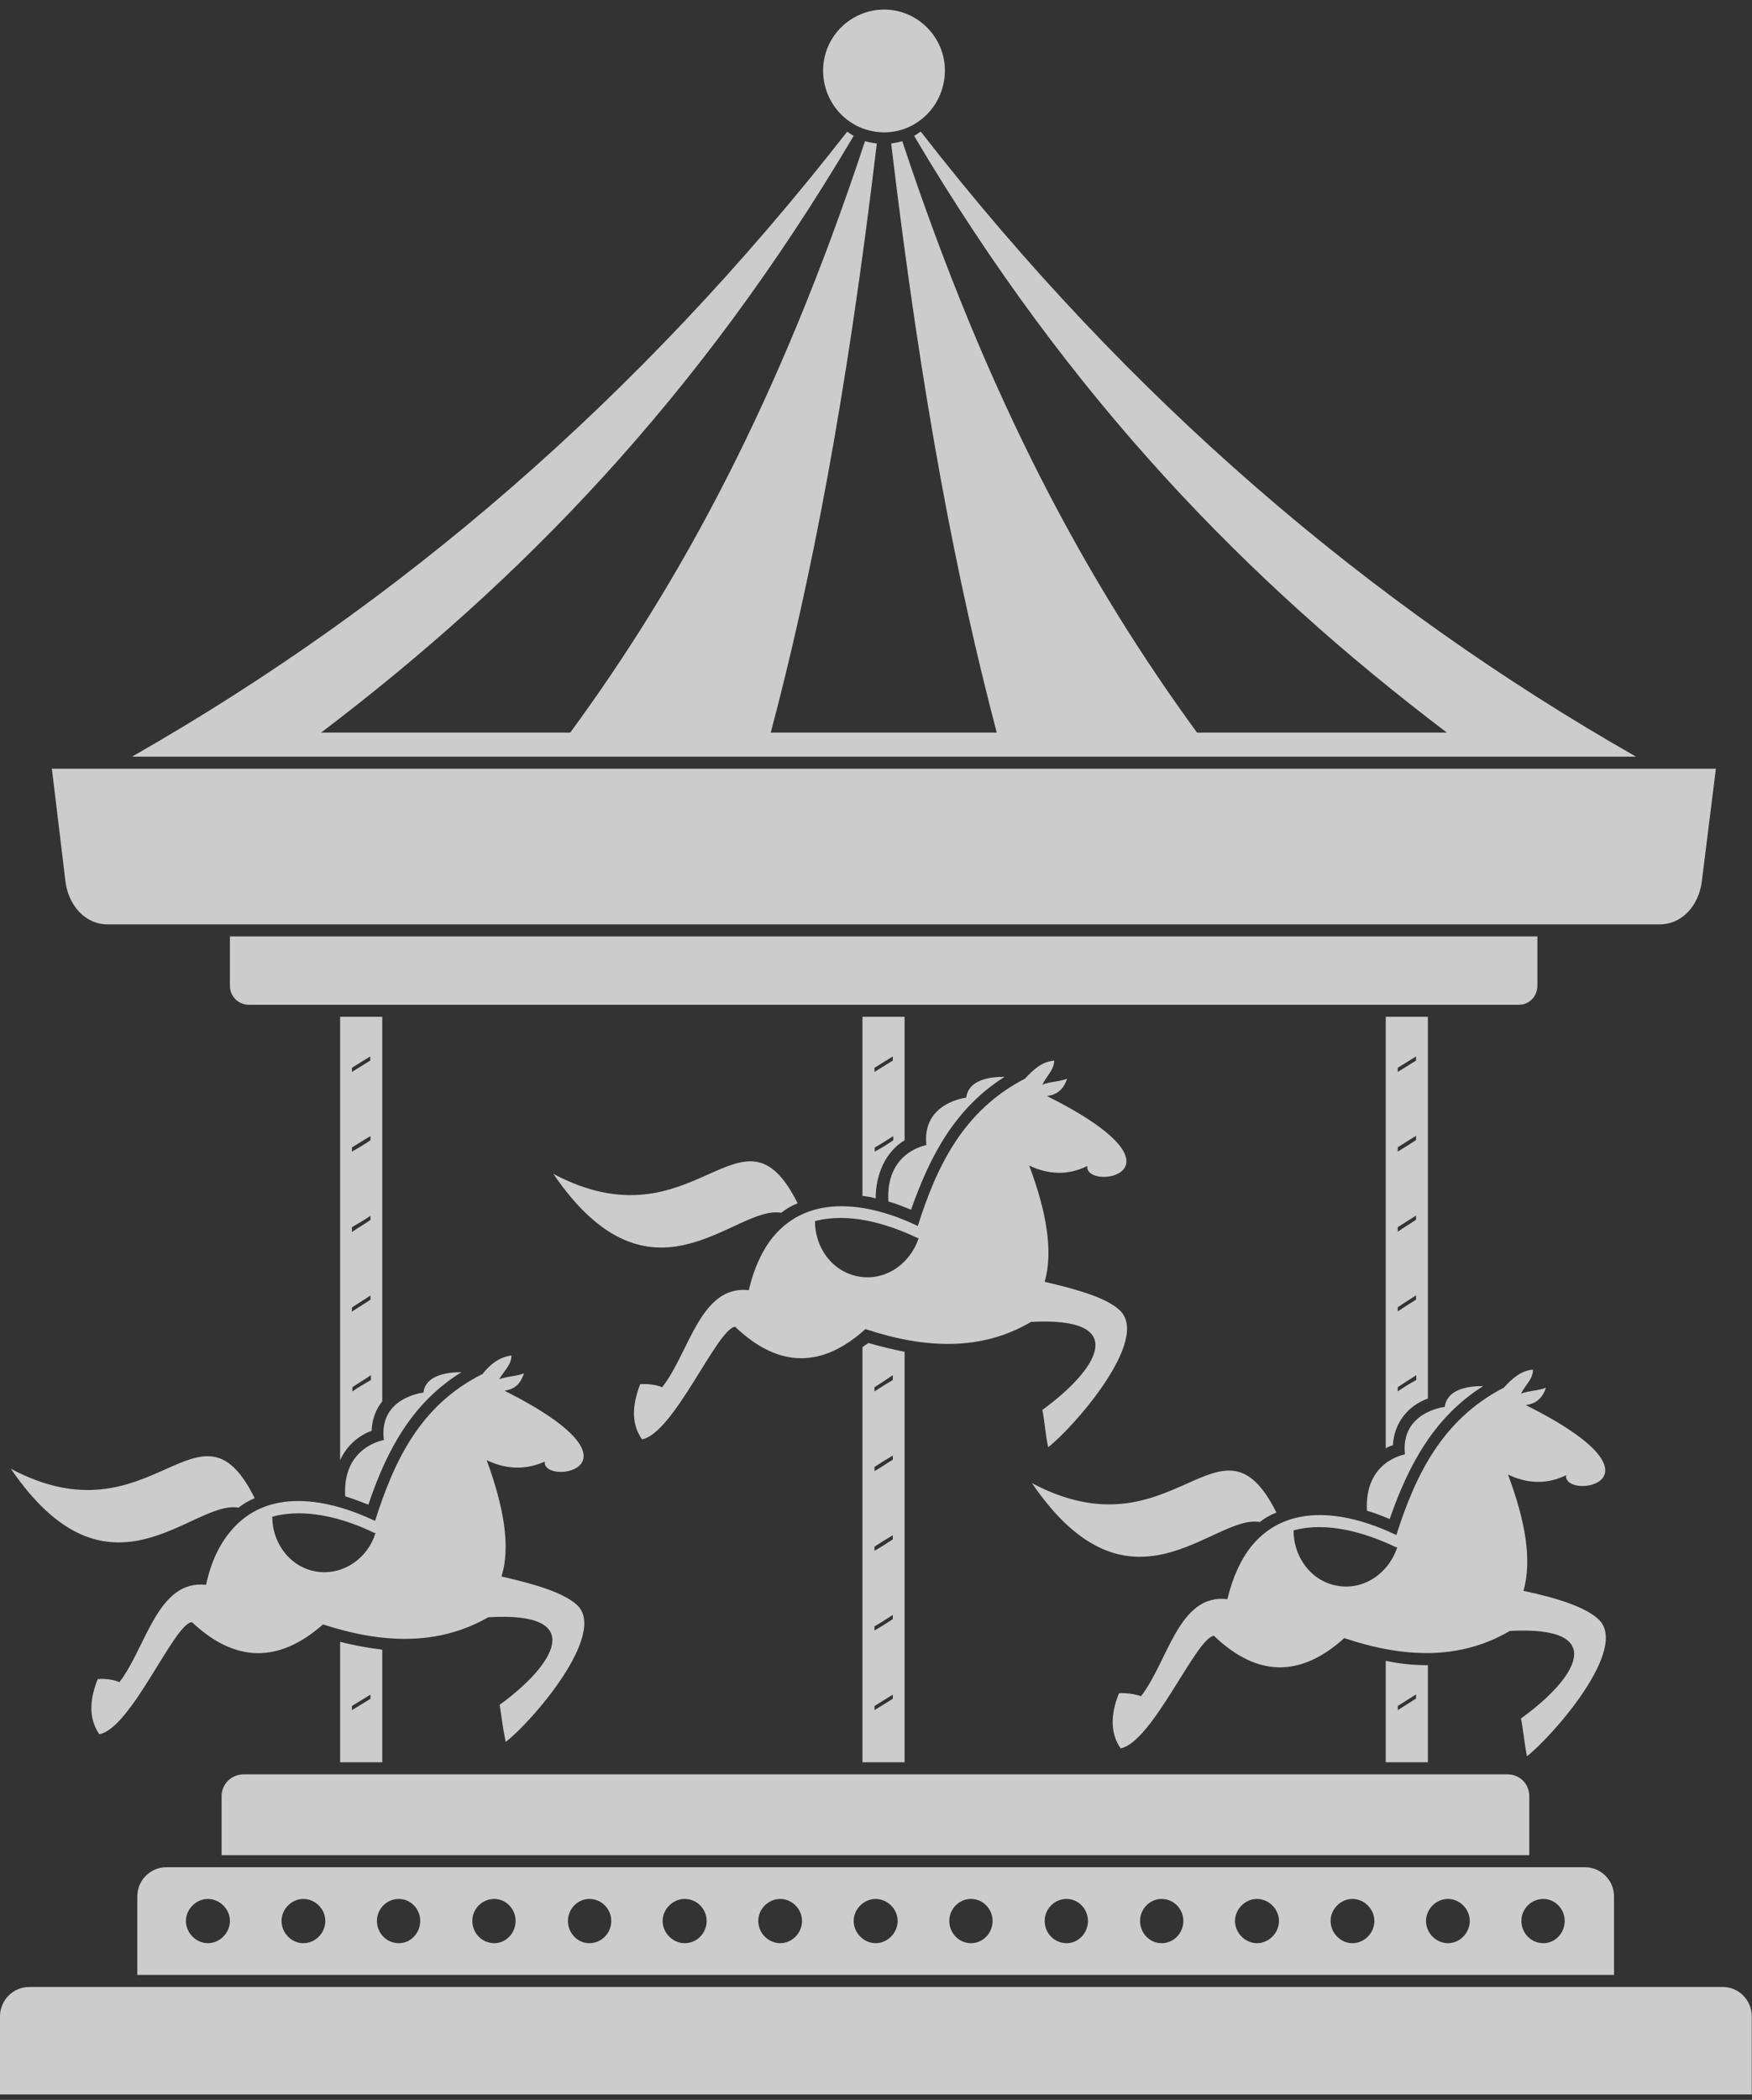 <?xml version="1.0" encoding="UTF-8"?> <svg xmlns="http://www.w3.org/2000/svg" width="96" height="115" viewBox="0 0 96 115" fill="none"><rect x="0" y="0" width="96" height="115" fill="#333333" stroke="none"/> <path fill-rule="evenodd" clip-rule="evenodd" d="M9.122 102.259H86.841C87.716 102.259 88.439 102.97 88.439 103.858V108.158H7.523V103.858C7.523 102.97 8.246 102.259 9.122 102.259ZM13.372 97.172H82.591C83.276 97.172 83.796 97.692 83.796 98.377V101.599H12.141V98.377C12.141 97.692 12.687 97.172 13.372 97.172ZM15.427 105.202C15.427 105.862 15.973 106.42 16.62 106.42C17.279 106.42 17.825 105.862 17.825 105.202C17.825 104.555 17.279 103.997 16.62 103.997C15.973 103.997 15.427 104.555 15.427 105.202ZM20.654 105.202C20.654 105.862 21.174 106.42 21.859 106.42C22.506 106.42 23.026 105.862 23.026 105.202C23.026 104.555 22.506 103.997 21.859 103.997C21.174 103.997 20.654 104.555 20.654 105.202ZM25.881 105.202C25.881 105.862 26.401 106.42 27.086 106.42C27.733 106.42 28.253 105.862 28.253 105.202C28.253 104.555 27.733 103.997 27.086 103.997C26.401 103.997 25.881 104.555 25.881 105.202ZM31.12 105.202C31.12 105.862 31.641 106.42 32.288 106.42C32.973 106.42 33.493 105.862 33.493 105.202C33.493 104.555 32.973 103.997 32.288 103.997C31.641 103.997 31.12 104.555 31.12 105.202ZM36.309 105.202C36.309 105.862 36.868 106.42 37.515 106.42C38.2 106.42 38.72 105.862 38.72 105.202C38.72 104.555 38.2 103.997 37.515 103.997C36.868 103.997 36.309 104.555 36.309 105.202ZM41.549 105.202C41.549 105.862 42.094 106.42 42.754 106.42C43.401 106.42 43.947 105.862 43.947 105.202C43.947 104.555 43.401 103.997 42.754 103.997C42.094 103.997 41.549 104.555 41.549 105.202ZM46.776 105.202C46.776 105.862 47.334 106.42 47.981 106.42C48.628 106.42 49.186 105.862 49.186 105.202C49.186 104.555 48.628 103.997 47.981 103.997C47.334 103.997 46.776 104.555 46.776 105.202ZM52.016 105.202C52.016 105.862 52.536 106.42 53.208 106.42C53.868 106.42 54.388 105.862 54.388 105.202C54.388 104.555 53.868 103.997 53.208 103.997C52.536 103.997 52.016 104.555 52.016 105.202ZM57.242 105.202C57.242 105.862 57.763 106.42 58.448 106.42C59.095 106.42 59.615 105.862 59.615 105.202C59.615 104.555 59.095 103.997 58.448 103.997C57.763 103.997 57.242 104.555 57.242 105.202ZM62.469 105.202C62.469 105.862 62.989 106.42 63.649 106.42C64.322 106.42 64.842 105.862 64.842 105.202C64.842 104.555 64.322 103.997 63.649 103.997C62.989 103.997 62.469 104.555 62.469 105.202ZM67.671 105.202C67.671 105.862 68.229 106.42 68.876 106.42C69.523 106.42 70.081 105.862 70.081 105.202C70.081 104.555 69.523 103.997 68.876 103.997C68.229 103.997 67.671 104.555 67.671 105.202ZM72.91 105.202C72.91 105.862 73.456 106.42 74.103 106.42C74.763 106.42 75.308 105.862 75.308 105.202C75.308 104.555 74.763 103.997 74.103 103.997C73.456 103.997 72.91 104.555 72.91 105.202ZM78.138 105.202C78.138 105.862 78.683 106.42 79.343 106.42C79.99 106.42 80.535 105.862 80.535 105.202C80.535 104.555 79.99 103.997 79.343 103.997C78.683 103.997 78.138 104.555 78.138 105.202ZM83.364 105.202C83.364 105.862 83.885 106.42 84.57 106.42C85.217 106.42 85.737 105.862 85.737 105.202C85.737 104.555 85.217 103.997 84.57 103.997C83.885 103.997 83.364 104.555 83.364 105.202ZM10.187 105.202C10.187 105.862 10.746 106.42 11.393 106.42C12.04 106.42 12.598 105.862 12.598 105.202C12.598 104.555 12.04 103.997 11.393 103.997C10.746 103.997 10.187 104.555 10.187 105.202ZM12.598 53.974V51.284H84.24V53.974C84.24 54.57 83.796 55.026 83.237 55.026H13.638C13.055 55.026 12.598 54.57 12.598 53.974ZM3.59 48.303L2.842 42.099H94.021L93.247 48.303C93.082 49.546 92.207 50.624 90.938 50.624H5.899C4.631 50.624 3.755 49.546 3.59 48.303ZM7.231 41.439C21.859 33.104 34.977 21.876 46.421 7.21C46.522 7.274 46.649 7.375 46.776 7.439C38.263 21.851 28.482 31.861 17.596 40.12H31.247C37.286 31.886 42.691 21.978 47.398 7.73C47.626 7.794 47.816 7.832 48.045 7.857C46.357 22.041 44.404 31.924 42.234 40.12C44.315 40.12 46.357 40.12 48.438 40.12C50.48 40.12 52.561 40.12 54.616 40.12C52.46 31.924 50.519 22.041 48.831 7.857C49.022 7.832 49.25 7.794 49.44 7.73C54.16 21.978 59.577 31.886 65.59 40.12H79.279C68.381 31.861 58.613 21.851 50.087 7.439C50.227 7.375 50.316 7.274 50.455 7.21C61.86 21.876 75.016 33.104 89.644 41.439C75.892 41.439 62.152 41.439 48.438 41.439C34.685 41.439 20.946 41.439 7.231 41.439ZM18.637 55.686H20.946V76.746C20.59 77.177 20.387 77.736 20.362 78.357C19.55 78.662 18.967 79.246 18.637 79.969V55.686ZM20.946 90.346V96.512H18.637V89.915C19.423 90.118 20.172 90.245 20.946 90.346ZM19.284 62.842C19.284 62.943 19.284 63.007 19.284 63.07C19.614 62.88 19.969 62.677 20.299 62.448C20.299 62.385 20.299 62.283 20.299 62.22C19.969 62.41 19.614 62.639 19.284 62.842ZM19.284 67.206C19.284 67.307 19.284 67.371 19.284 67.472C19.614 67.244 19.969 67.041 20.299 66.812C20.299 66.749 20.299 66.686 20.299 66.584C19.969 66.812 19.614 67.016 19.284 67.206ZM19.284 71.608C19.284 71.671 19.284 71.735 19.284 71.836C19.614 71.608 19.969 71.405 20.299 71.177C20.299 71.113 20.299 71.05 20.299 70.948C19.969 71.177 19.614 71.38 19.284 71.608ZM20.552 83.293C21.593 80.007 23.026 76.949 26.439 75.249C26.858 74.716 27.353 74.323 28.025 74.234C28.025 74.754 27.606 75.084 27.353 75.541C27.733 75.376 28.317 75.376 28.71 75.211C28.482 75.909 28.088 76.099 27.644 76.163C35.992 80.362 29.687 81.415 29.852 80.045C28.773 80.527 27.708 80.463 26.668 79.969C27.581 82.468 28 84.663 27.479 86.337C29.497 86.794 30.918 87.263 31.603 87.885C33.353 89.458 29.065 94.381 27.708 95.396C27.543 94.609 27.505 94.152 27.378 93.366C30.372 91.196 32.25 88.24 26.756 88.57C24.003 90.143 20.946 90.016 17.698 88.963C15.351 91.031 12.953 91.133 10.517 88.837C9.54 88.9 7.206 94.647 5.443 94.977C4.897 94.19 4.859 93.201 5.354 91.958C5.734 91.919 6.229 91.983 6.546 92.123C8.018 90.207 8.627 86.502 11.291 86.794C11.558 85.551 12.014 84.599 12.623 83.876C14.64 81.415 17.99 82.075 20.552 83.293ZM19.284 93.429V93.658L20.299 93.036V92.808L19.284 93.429ZM19.284 58.477V58.706L20.286 58.084V57.856L19.284 58.477ZM47.258 55.686H49.567V62.448C48.527 63.07 47.981 64.313 47.981 65.633C47.753 65.556 47.524 65.531 47.258 65.493V55.686ZM49.567 74.031V96.512H47.258V73.778C47.359 73.701 47.486 73.613 47.588 73.549C48.235 73.739 48.92 73.904 49.567 74.031ZM50.29 67.142C51.331 63.856 52.789 60.812 56.164 59.074C56.621 58.579 57.078 58.148 57.763 58.084C57.763 58.604 57.331 58.934 57.116 59.404C57.496 59.239 58.08 59.239 58.473 59.074C58.245 59.759 57.826 59.962 57.369 60.025C65.755 64.224 59.412 65.277 59.577 63.856C58.511 64.389 57.433 64.326 56.392 63.831C57.331 66.318 57.725 68.525 57.242 70.2C59.222 70.657 60.655 71.113 61.328 71.735C63.116 73.308 58.803 78.205 57.433 79.258C57.268 78.472 57.268 78.002 57.116 77.216C60.135 75.021 62.013 72.103 56.494 72.395C53.766 74.006 50.671 73.866 47.423 72.788C45.089 74.894 42.716 74.983 40.28 72.661C39.303 72.75 36.931 78.497 35.18 78.827C34.622 78.04 34.597 77.051 35.079 75.807C35.472 75.769 35.992 75.845 36.284 75.972C37.781 74.069 38.365 70.365 41.029 70.657C41.321 69.413 41.777 68.462 42.361 67.739C44.404 65.277 47.753 65.924 50.29 67.142ZM47.918 75.972C47.918 76.036 47.918 76.099 47.918 76.201C48.273 75.972 48.59 75.769 48.92 75.579C48.92 75.478 48.92 75.414 48.92 75.313C48.59 75.541 48.273 75.744 47.918 75.972ZM47.918 80.337C47.918 80.4 47.918 80.501 47.918 80.565C48.273 80.375 48.59 80.133 48.92 79.943C48.92 79.842 48.92 79.778 48.92 79.715C48.59 79.905 48.273 80.108 47.918 80.337ZM47.918 84.701C47.918 84.764 47.918 84.866 47.918 84.929C48.273 84.739 48.59 84.51 48.92 84.308C48.92 84.206 48.92 84.142 48.92 84.079C48.59 84.269 48.273 84.472 47.918 84.701ZM47.918 89.065C47.918 89.128 47.918 89.23 47.918 89.293C48.273 89.103 48.59 88.875 48.92 88.672C48.92 88.608 48.92 88.507 48.92 88.443C48.59 88.646 48.273 88.875 47.918 89.065ZM47.918 93.429V93.658L48.92 93.036V92.808L47.918 93.429ZM47.918 58.477V58.706L48.92 58.084V57.856L47.918 58.477ZM75.93 55.686H78.239V76.594C77.135 76.987 76.387 77.939 76.323 79.157C76.196 79.182 76.031 79.246 75.93 79.322V55.686ZM78.239 91.196V96.512H75.93V90.955C76.678 91.12 77.465 91.196 78.239 91.196ZM76.59 62.829C76.59 62.93 76.59 62.994 76.59 63.07C76.907 62.867 77.237 62.677 77.592 62.436C77.592 62.372 77.592 62.271 77.592 62.207C77.237 62.41 76.907 62.639 76.59 62.829ZM76.59 67.206C76.59 67.295 76.59 67.358 76.59 67.46C76.907 67.231 77.237 67.041 77.592 66.8C77.592 66.736 77.592 66.673 77.592 66.571C77.237 66.8 76.907 67.003 76.59 67.206ZM76.59 71.595C76.59 71.659 76.59 71.735 76.59 71.824C76.907 71.595 77.237 71.405 77.592 71.177C77.592 71.101 77.592 71.037 77.592 70.936C77.237 71.177 76.907 71.367 76.59 71.595ZM76.514 84.066C77.554 80.793 79.025 77.736 82.4 75.998C82.857 75.503 83.314 75.072 83.999 75.008C83.999 75.541 83.567 75.858 83.339 76.328C83.732 76.163 84.316 76.163 84.709 75.998C84.481 76.683 84.062 76.886 83.605 76.949C91.991 81.148 85.648 82.201 85.813 80.793C84.735 81.313 83.669 81.25 82.629 80.755C83.567 83.254 83.961 85.411 83.479 87.124C85.458 87.543 86.879 88.037 87.564 88.659C89.353 90.245 85.026 95.129 83.669 96.182C83.504 95.358 83.504 94.939 83.339 94.114C86.359 91.945 88.249 89.027 82.73 89.319C79.99 90.93 76.907 90.803 73.659 89.712C71.325 91.818 68.952 91.919 66.516 89.585C65.54 89.687 63.167 95.396 61.404 95.751C60.858 94.964 60.82 93.949 61.315 92.731C61.696 92.706 62.19 92.769 62.52 92.896C64.004 90.993 64.588 87.251 67.252 87.581C67.557 86.337 68.001 85.386 68.584 84.663C70.64 82.163 73.989 82.861 76.514 84.066ZM76.59 93.429V93.658L77.592 93.023V92.795L76.59 93.429ZM76.59 58.477V58.706L77.592 58.084V57.856L76.59 58.477ZM1.599 108.818H94.402C95.277 108.818 95.988 109.541 95.988 110.429V114.705H0V110.429C0 109.541 0.723 108.818 1.599 108.818ZM48.451 0.524C50.278 0.524 51.775 2.034 51.775 3.861C51.775 5.739 50.278 7.248 48.451 7.248C46.598 7.248 45.101 5.739 45.101 3.861C45.101 2.034 46.598 0.524 48.451 0.524ZM20.185 82.404C19.766 82.24 19.335 82.075 18.916 81.948C18.751 79.22 21.035 78.865 21.035 78.865C20.73 76.531 23.204 76.264 23.204 76.264C23.305 75.351 24.409 75.148 25.285 75.148C22.582 76.822 21.187 79.423 20.185 82.404ZM47.93 62.842C47.93 62.943 47.93 63.007 47.93 63.07C48.286 62.88 48.615 62.677 48.945 62.448C48.945 62.385 48.945 62.283 48.945 62.22C48.615 62.423 48.286 62.651 47.93 62.842ZM50.277 67.802C48.552 66.977 46.471 66.394 44.657 66.876C44.657 68.424 45.723 69.769 47.22 69.933C48.615 70.098 49.884 69.172 50.341 67.802H50.277ZM42.805 66.419C40.268 65.963 35.713 72.192 30.321 64.288C38.124 68.424 40.623 59.721 43.706 65.899C43.389 66.026 43.097 66.191 42.805 66.419ZM49.922 66.254C49.529 66.089 49.11 65.924 48.679 65.798C48.514 63.07 50.76 62.715 50.76 62.715C50.506 60.38 52.942 60.114 52.942 60.114C53.069 59.162 54.147 58.972 55.048 58.972C52.358 60.672 50.962 63.273 49.922 66.254ZM76.59 75.972C76.59 76.036 76.59 76.099 76.59 76.201C76.92 75.972 77.249 75.769 77.605 75.579C77.605 75.478 77.605 75.414 77.605 75.313C77.249 75.541 76.92 75.744 76.59 75.972ZM76.501 84.739C74.775 83.914 72.695 83.318 70.881 83.813C70.881 85.361 71.946 86.705 73.443 86.87C74.839 87.035 76.108 86.109 76.564 84.739H76.501ZM69.028 83.356C66.491 82.899 61.937 89.128 56.545 81.225C64.347 85.361 66.846 76.657 69.942 82.836C69.612 82.963 69.32 83.128 69.028 83.356ZM76.146 83.191C75.752 83.026 75.334 82.861 74.902 82.734C74.75 80.007 76.983 79.651 76.983 79.651C76.729 77.317 79.165 77.051 79.165 77.051C79.292 76.099 80.37 75.909 81.271 75.909C78.582 77.609 77.186 80.21 76.146 83.191ZM20.514 83.952C18.827 83.128 16.708 82.569 14.92 83.064C14.92 84.599 15.998 85.919 17.457 86.084C18.852 86.249 20.159 85.322 20.578 83.952H20.514ZM13.067 82.569C10.543 82.113 5.988 88.342 0.596 80.438C8.361 84.574 10.898 75.871 13.955 82.049C13.651 82.176 13.359 82.341 13.067 82.569ZM19.309 75.972C19.309 76.036 19.309 76.099 19.309 76.201C19.639 75.972 19.994 75.769 20.324 75.579C20.324 75.478 20.324 75.414 20.324 75.313C19.994 75.541 19.639 75.744 19.309 75.972Z" fill="white" fill-opacity="0.75"></path> </svg> 